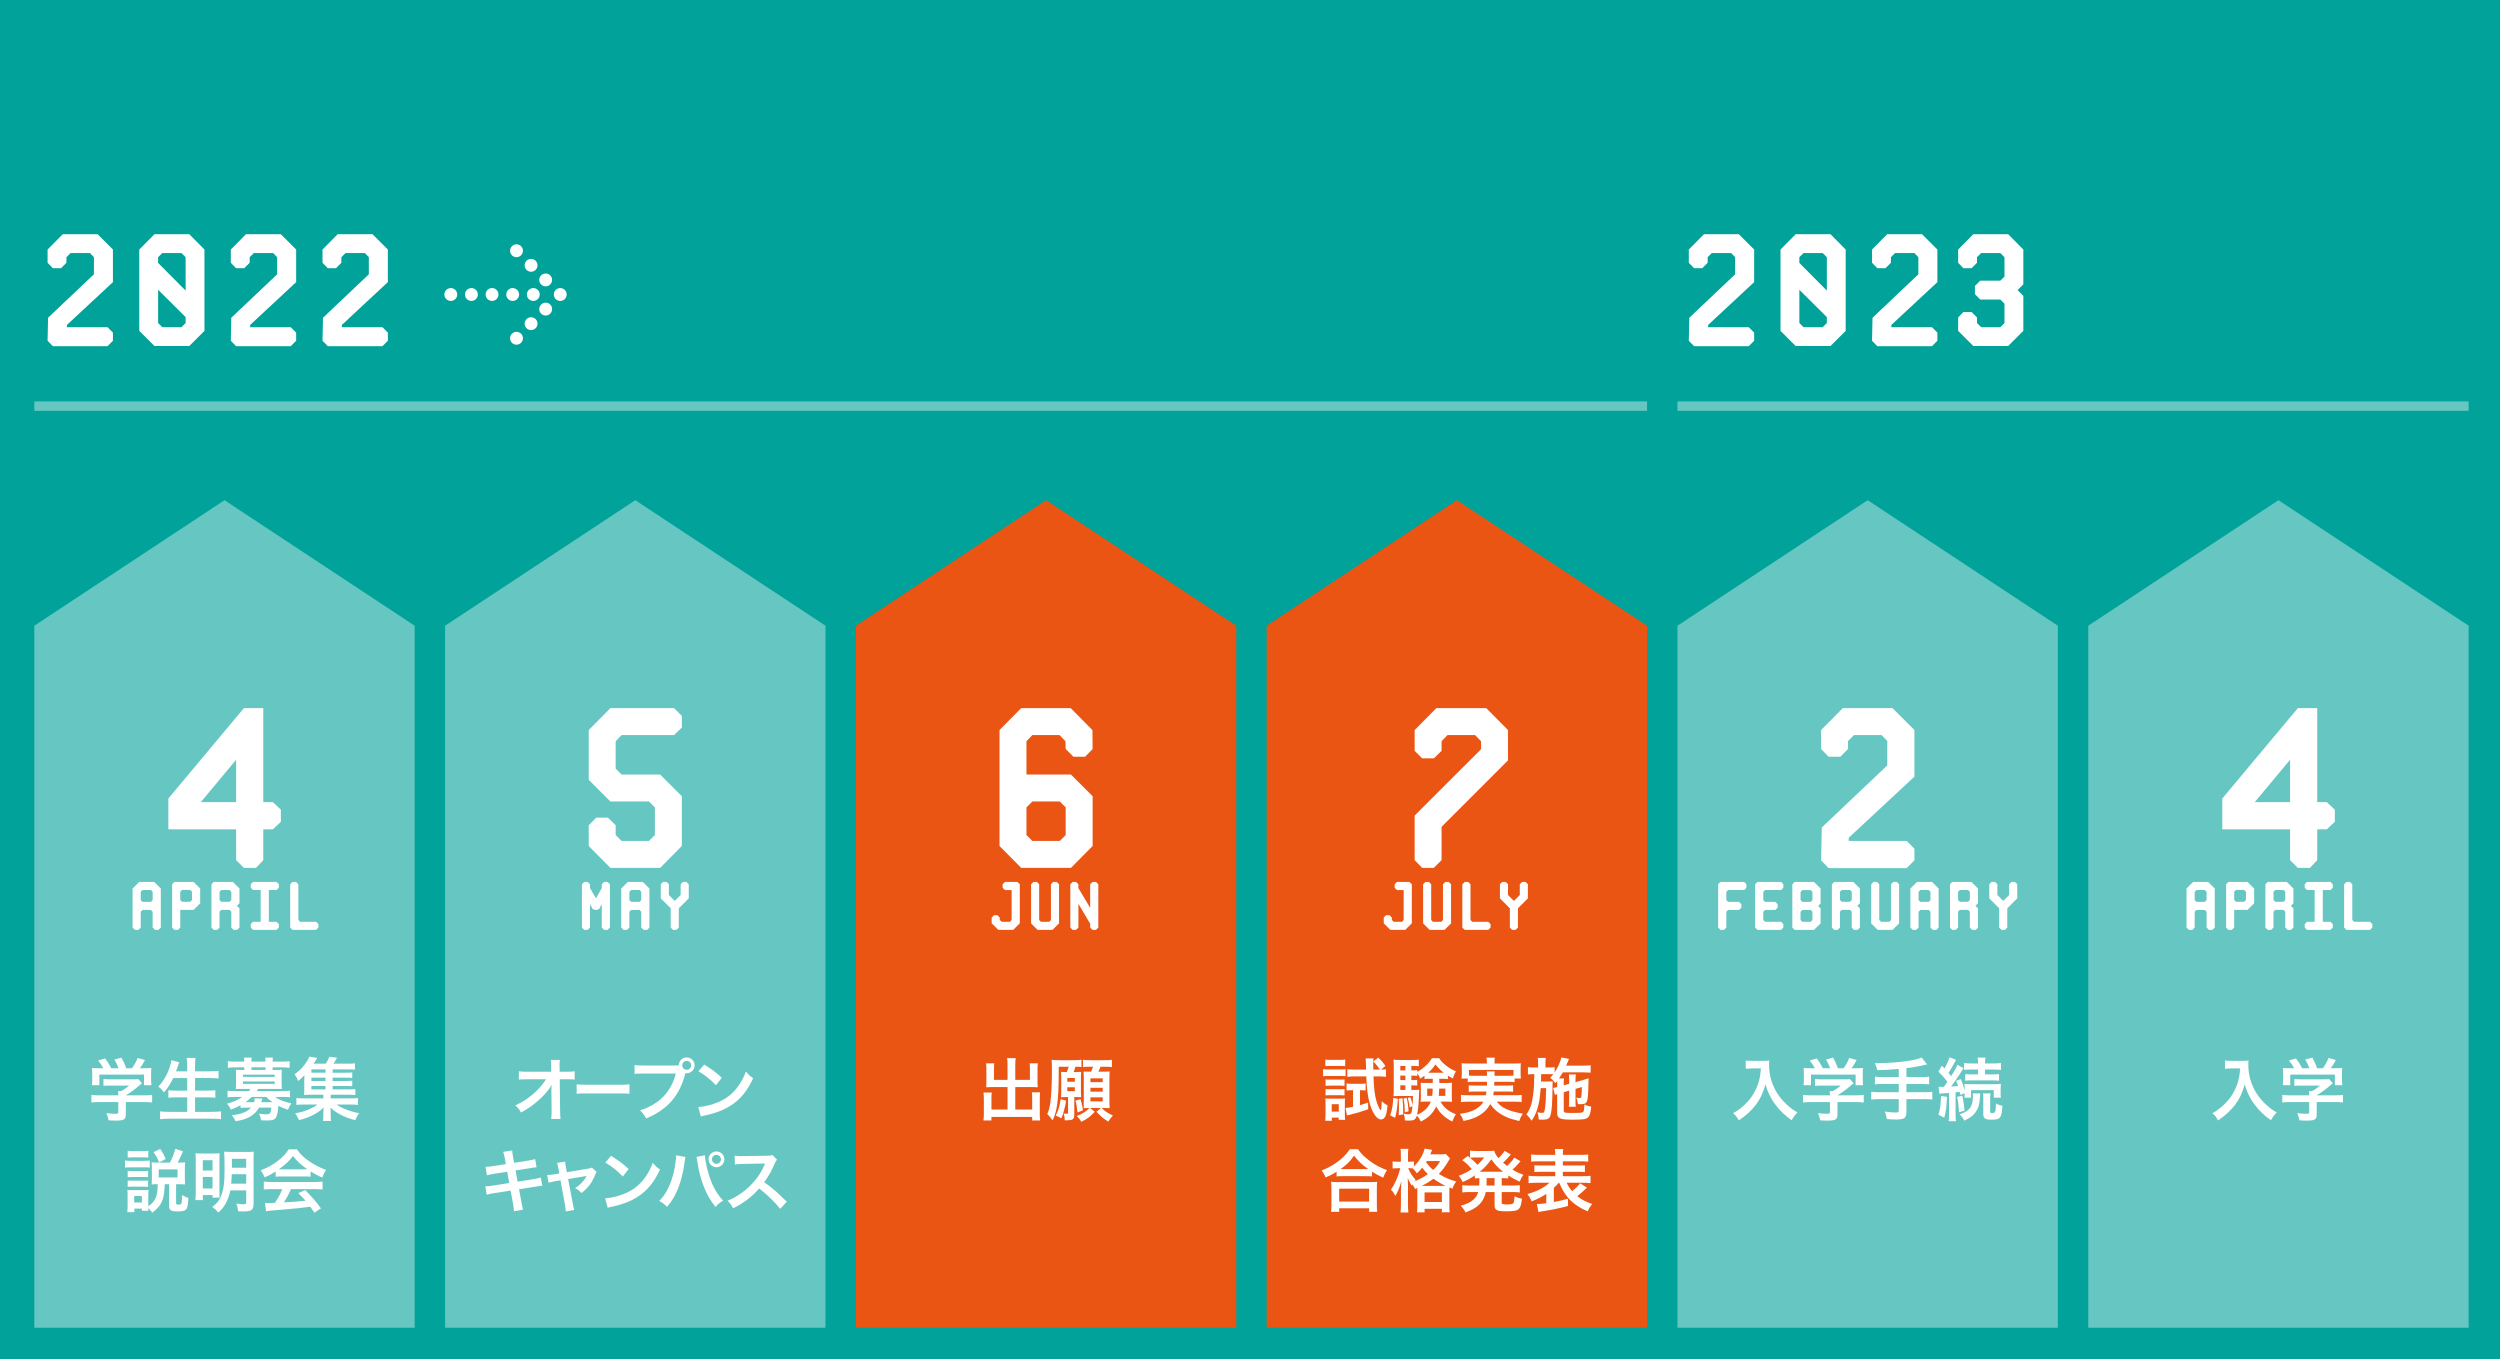 <?xml version="1.0" encoding="utf-8"?>
<!-- Generator: Adobe Illustrator 22.1.0, SVG Export Plug-In . SVG Version: 6.00 Build 0)  -->
<svg version="1.1" id="レイヤー_1" xmlns="http://www.w3.org/2000/svg" xmlns:xlink="http://www.w3.org/1999/xlink" x="0px"
	 y="0px" width="776px" height="421.87px" viewBox="0 0 776 421.87" style="enable-background:new 0 0 776 421.87;"
	 xml:space="preserve">
<style type="text/css">
	.st0{fill:#00A29A;}
	.st1{opacity:0.4;fill:#FFFFFF;}
	.st2{fill:#EA5514;}
	.st3{fill:#FFFFFF;}
	.st4{opacity:0.4;fill:none;stroke:#FFFFFF;stroke-width:2.921;stroke-miterlimit:10;}
</style>
<g>
	<rect class="st0" width="776" height="421.87"/>
	<polygon class="st1" points="128.717,194.223 69.685,155.262 10.654,194.223 10.654,412.132 128.717,412.132 	"/>
	<polygon class="st1" points="256.226,194.223 197.194,155.262 138.162,194.223 138.162,412.132 256.226,412.132 	"/>
	<polygon class="st2" points="383.735,194.223 324.703,155.262 265.671,194.223 265.671,412.132 383.735,412.132 	"/>
	<polygon class="st2" points="511.244,194.223 452.212,155.262 393.18,194.223 393.18,412.132 511.244,412.132 	"/>
	<polygon class="st1" points="766.262,194.223 707.23,155.262 648.198,194.223 648.198,412.132 766.262,412.132 	"/>
	<polygon class="st1" points="638.753,194.223 579.721,155.262 520.689,194.223 520.689,412.132 638.753,412.132 	"/>
	<g>
		<path class="st3" d="M30.965,342.081c-1.106,0-1.934,0.043-2.593,0.128v-2.359c0.723,0.106,1.573,0.149,2.571,0.149h5.781v-0.149
			c0-0.425-0.021-0.807-0.063-1.169h0.913c0.914-0.467,1.615-0.935,2.508-1.721h-5.844c-0.87,0-1.445,0.022-2.125,0.085v-2.125
			c0.638,0.085,1.233,0.106,2.147,0.106h7.034c0.829,0,1.233-0.021,1.615-0.085l1.168,1.297c-0.361,0.297-0.361,0.297-0.764,0.638
			c-1.509,1.296-2.593,2.082-4.251,3.103v0.021h5.547c1.041,0,1.976-0.043,2.614-0.149v2.359c-0.616-0.085-1.53-0.128-2.635-0.128
			h-5.526v3.719c0,0.744-0.063,1.041-0.276,1.339c-0.361,0.531-1.084,0.701-2.997,0.701c-0.277,0-0.978-0.021-2.082-0.084
			c-0.234-1.126-0.34-1.488-0.702-2.253c1.02,0.149,1.977,0.212,2.636,0.212c0.935,0,1.084-0.063,1.084-0.489v-3.145H30.965z
			 M32.049,331.584c-0.489-0.935-0.766-1.361-1.593-2.402l2.146-0.638c0.744,0.914,1.233,1.679,1.934,3.039h2.253
			c-0.361-0.998-0.701-1.742-1.296-2.677l2.21-0.617c0.872,1.636,0.998,1.934,1.467,3.294h1.806c0.638-0.85,1.381-2.189,1.743-3.188
			l2.294,0.638c-0.488,0.914-1.105,1.892-1.593,2.55h0.956c1.446,0,1.849-0.021,2.615-0.085c-0.065,0.532-0.085,0.957-0.085,1.764
			v1.976c0,0.574,0.043,1.106,0.106,1.615h-2.316v-3.294H30.837v3.294h-2.316c0.085-0.489,0.106-0.978,0.106-1.636v-1.955
			c0-0.764-0.021-1.212-0.084-1.764c0.956,0.085,1.084,0.085,2.508,0.085H32.049z"/>
		<path class="st3" d="M53.768,334.623c-0.87,1.827-1.721,3.103-2.889,4.462c-0.553-0.807-1.041-1.317-1.743-1.806
			c1.595-1.615,2.87-3.846,3.591-6.205c0.277-0.914,0.383-1.361,0.468-1.977l2.422,0.596c-0.043,0.169-0.043,0.169-0.191,0.552
			c-0.063,0.149-0.063,0.169-0.212,0.701c-0.106,0.318-0.297,0.85-0.574,1.593h3.465v-1.614c0-1.106-0.043-1.764-0.149-2.55h2.72
			c-0.085,0.701-0.128,1.402-0.128,2.528v1.636h4.42c1.084,0,1.998-0.042,2.869-0.127v2.337c-0.913-0.084-1.785-0.127-2.805-0.127
			h-4.484v3.91h3.677c1.063,0,1.913-0.043,2.614-0.127v2.337c-0.764-0.085-1.615-0.127-2.614-0.127h-3.677v4.505h5.101
			c1.212,0,2.104-0.043,2.954-0.149v2.422c-0.998-0.106-1.764-0.149-2.89-0.149H52.706c-1.106,0-2.019,0.043-3.018,0.149v-2.422
			c0.914,0.106,1.829,0.149,2.955,0.149h5.462v-4.505h-3.273c-0.998,0-1.849,0.042-2.571,0.127v-2.337
			c0.68,0.084,1.381,0.127,2.55,0.127h3.294v-3.91H53.768z"/>
		<path class="st3" d="M74.658,343.059c-0.913,0.51-1.636,0.849-2.975,1.381c-0.405-0.808-0.68-1.253-1.233-1.848
			c1.763-0.445,3.464-1.212,4.759-2.105h-2.231c-1.02,0-1.679,0.043-2.338,0.106v-2.017c0.68,0.063,1.36,0.106,2.402,0.106h4.186
			c0.234-0.234,0.405-0.469,0.532-0.683h-2.869c-0.701,0-1.19,0.022-1.679,0.043c0.043-0.488,0.063-0.912,0.063-1.464v-3.04
			c0-0.552-0.021-0.997-0.063-1.486c0.361,0.043,0.807,0.065,1.679,0.065h0.935v-0.811h-2.763c-0.978,0-1.552,0.043-2.338,0.15
			v-2.059c0.701,0.084,1.467,0.127,2.381,0.127h2.72v-0.106c0-0.51-0.022-0.764-0.085-1.147h2.381
			c-0.065,0.361-0.085,0.616-0.085,1.147v0.106h4.378v-0.106c0-0.51-0.022-0.764-0.065-1.147h2.359
			c-0.063,0.361-0.084,0.638-0.084,1.147v0.106h2.869c0.935,0,1.679-0.043,2.402-0.127v2.059c-0.786-0.107-1.36-0.15-2.338-0.15
			h-2.932v0.811h1.168c0.872,0,1.318-0.022,1.68-0.065c-0.043,0.467-0.065,0.891-0.065,1.486v3.04c0,0.595,0.022,1.019,0.065,1.464
			c-0.489-0.021-1-0.043-1.701-0.043H80.12c-0.234,0.384-0.297,0.491-0.446,0.683h7.949c1.041,0,1.699-0.043,2.4-0.106v2.017
			c-0.679-0.085-1.296-0.106-2.337-0.106H85.39c0.574,0.425,1.36,0.851,2.274,1.213c0.808,0.341,1.488,0.511,2.784,0.766
			c-0.467,0.636-0.786,1.273-1.084,2.017c-1.212-0.424-2.147-0.807-2.933-1.253c-0.404,4.124-0.764,4.57-3.761,4.57
			c-0.404,0-0.807-0.022-1.636-0.065c-0.106-0.786-0.297-1.381-0.68-2.061c0.935,0.149,1.509,0.213,2.125,0.213
			c1.403,0,1.53-0.128,1.721-2.085h-3.804c-1.254,2.339-3.528,3.657-7.268,4.23c-0.318-0.722-0.595-1.168-1.147-1.87
			c2.869-0.276,4.759-1.02,5.929-2.36h-1.402c-0.851,0-1.361,0.022-1.849,0.106V343.059z M75.402,334.263h9.861v-0.684h-9.861
			V334.263z M75.402,336.431h9.861v-0.747h-9.861V336.431z M78.144,340.487c-0.723,0.702-1.339,1.192-1.976,1.638
			c0.043,0,0.043,0,0.212,0h2.465c0.149-0.468,0.191-0.702,0.191-1.213l2.38,0.085c-0.021,0.085-0.149,0.468-0.318,1.128h3.506
			c-0.913-0.638-1.126-0.83-1.976-1.638H78.144z M82.415,331.306h-4.378v0.811h4.378V331.306z"/>
		<path class="st3" d="M103.241,338.152h4.995c0.978,0,1.508-0.022,2.062-0.085v1.846c-0.574-0.085-1.063-0.106-2.041-0.106h-5.61
			v1.129h6.036c1.296,0,1.848-0.021,2.422-0.106v2.143c-0.701-0.106-1.339-0.127-2.422-0.127h-4.229
			c1.636,1.19,4.335,2.21,7.034,2.677c-0.425,0.574-0.595,0.85-0.786,1.254c-0.022,0.043-0.106,0.233-0.234,0.53
			c-0.043,0.085-0.106,0.234-0.191,0.405c-1.679-0.446-2.932-0.892-4.25-1.552c-1.488-0.744-2.402-1.381-3.443-2.38
			c0.043,0.616,0.063,1.169,0.063,1.402v1.233c0,0.786,0.021,1.106,0.128,1.53h-2.53c0.106-0.467,0.128-0.807,0.128-1.508v-1.254
			c0-0.489,0.021-0.892,0.063-1.402c-1.084,1.084-2.147,1.807-3.846,2.592c-1.169,0.553-2.274,0.935-3.783,1.318
			c-0.34-0.807-0.701-1.467-1.19-2.125c1.807-0.297,3.103-0.68,4.59-1.361c1.02-0.467,1.658-0.828,2.296-1.359H94.4
			c-1.084,0-1.699,0.021-2.4,0.127v-2.143c0.573,0.085,1.105,0.106,2.4,0.106h5.972v-1.129h-4.208c-0.829,0-1.296,0.021-1.806,0.063
			c0.063-0.467,0.084-1.018,0.084-1.697v-2.636c0-0.681,0.022-1.256,0.065-1.849c-0.617,0.721-1.084,1.168-1.955,1.849
			c-0.362-0.915-0.617-1.404-1.106-2.083c1.658-1.169,2.805-2.38,3.889-4.1c0.297-0.468,0.532-0.957,0.68-1.381l2.465,0.404
			c-0.807,1.296-0.807,1.296-1.168,1.785h3.804c0.532-0.786,0.829-1.359,1.105-2.146l2.402,0.297
			c-0.532,0.956-0.744,1.317-1.105,1.848h4.569c0.956,0,1.508-0.021,2.082-0.106v1.974c-0.532-0.063-0.956-0.085-1.764-0.085h-5.164
			v1.023h4.08c1.041,0,1.381-0.021,2.019-0.106v1.74c-0.638-0.085-0.872-0.085-2.019-0.085h-4.08v1.023h4.08
			c1.063,0,1.361-0.021,2.019-0.106v1.741c-0.574-0.065-0.892-0.085-2.019-0.085h-4.08V338.152z M101.031,331.943h-4.378v1.023
			h4.378V331.943z M101.031,334.514h-4.378v1.023h4.378V334.514z M96.653,337.087v1.065h4.378v-1.065H96.653z"/>
		<path class="st3" d="M38.807,360.218c0.511,0.085,0.914,0.106,1.701,0.106h4.272c0.87,0,1.233-0.021,1.699-0.084v2.186
			c-0.446-0.063-0.722-0.085-1.615-0.085h-4.356c-0.744,0-1.19,0.022-1.701,0.085V360.218z M48.646,367.569
			c-0.595,0-0.935,0.022-1.573,0.085c0.043-0.489,0.065-0.935,0.065-1.53v-3.677c0-0.573-0.022-1.211-0.085-1.657
			c0.595,0.063,0.998,0.084,1.785,0.084h3.889c0.766-1.402,1.212-2.508,1.701-4.271l2.38,0.764
			c-0.935,2.147-1.169,2.636-1.679,3.506h0.617c0.722,0,1.168-0.021,1.699-0.084c-0.043,0.573-0.063,0.978-0.063,1.573v3.824
			c0,0.617,0.021,0.957,0.063,1.467c-0.701-0.063-1.02-0.085-1.593-0.085h-1.19v5.866c0,0.404,0.149,0.489,0.85,0.489
			c0.34,0,0.616-0.085,0.701-0.191c0.191-0.213,0.277-0.894,0.277-2.063v-0.744c0.807,0.489,1.381,0.744,1.997,0.892
			c-0.149,2.297-0.276,2.955-0.658,3.487c-0.383,0.531-1.084,0.722-2.699,0.722c-2.125,0-2.635-0.361-2.635-1.806v-6.653h-1.361
			c-0.149,4.889-0.957,6.673-3.868,8.84c-0.446-0.616-0.722-0.935-1.233-1.424c0.022,0.383,0.022,0.531,0.043,0.829h-2.04v-0.658
			h-2.338v1.084h-2.188c0.063-0.66,0.106-1.424,0.106-2.082v-3.167c0-0.636-0.022-1.082-0.085-1.656
			c0.425,0.065,0.766,0.085,1.424,0.085h3.868c0.701,0,0.913-0.021,1.274-0.063c-0.042,0.404-0.063,0.785-0.063,1.528v3.507
			c1.446-0.955,2.232-2.019,2.593-3.507c0.234-0.912,0.318-1.762,0.34-3.315H48.646z M39.636,357.2
			c0.532,0.085,0.872,0.106,1.721,0.106h2.954c0.829,0,1.169-0.021,1.721-0.106v2.123c-0.573-0.065-0.956-0.085-1.721-0.085h-2.954
			c-0.744,0-1.19,0.021-1.721,0.085V357.2z M39.636,363.426c0.383,0.043,0.701,0.065,1.339,0.065h3.699
			c0.679,0,0.935-0.022,1.296-0.065v1.974c-0.404-0.043-0.68-0.063-1.296-0.063h-3.699c-0.658,0-0.935,0.021-1.339,0.063V363.426z
			 M39.636,366.423c0.383,0.043,0.701,0.065,1.339,0.065h3.677c0.68,0,0.957-0.022,1.318-0.065v1.974
			c-0.383-0.043-0.68-0.063-1.339-0.063h-3.677c-0.638,0-0.914,0.021-1.318,0.063V366.423z M41.655,373.245h2.381v-2h-2.381V373.245
			z M49.39,360.812c-0.467-1.211-0.913-2.019-1.742-3.188l2.082-0.998c0.872,1.297,1.148,1.807,1.721,3.125L49.39,360.812z
			 M49.263,365.487h5.844v-2.508h-5.844V365.487z"/>
		<path class="st3" d="M60.76,360.174c0-1.02-0.022-1.53-0.085-2.188c0.595,0.043,1.105,0.063,2.316,0.063h3.357
			c0.872,0,1.275-0.021,1.827-0.063c-0.043,0.51-0.063,0.935-0.063,1.934v9.648c0,1.147,0.021,1.701,0.043,2.168h-2.189v-0.786
			h-2.997v1.573h-2.337c0.085-0.68,0.128-1.467,0.128-2.528V360.174z M62.949,363.341h3.017v-3.21h-3.017V363.341z M62.949,368.909
			h3.017v-3.591h-3.017V368.909z M71.492,369.504c-0.234,1.233-0.595,2.337-1.106,3.421c-0.638,1.361-1.339,2.275-2.635,3.465
			c-0.553-0.723-0.978-1.126-1.87-1.721c1.657-1.297,2.4-2.338,3.038-4.229c0.574-1.827,0.786-3.762,0.786-7.672
			c0-2.827-0.042-4.4-0.149-5.292c0.745,0.065,1.233,0.085,2.359,0.085h4.591c1.19,0,1.657-0.021,2.294-0.085
			c-0.063,0.532-0.084,1.19-0.084,2.338v13.834c0,1.891-0.638,2.38-3.103,2.38c-0.362,0-1.126-0.021-1.701-0.042
			c-0.106-1.02-0.234-1.615-0.574-2.402c1.041,0.169,1.701,0.233,2.189,0.233c0.744,0,0.892-0.106,0.892-0.658v-3.655H71.492z
			 M71.938,364.466c-0.022,1.02-0.085,1.935-0.191,2.954h4.675v-2.954H71.938z M76.422,359.685h-4.441v2.784h4.441V359.685z"/>
		<path class="st3" d="M85.561,363.617c-1.318,0.85-1.913,1.169-3.4,1.827c-0.362-0.85-0.702-1.445-1.233-2.168
			c2.294-0.913,3.718-1.699,5.334-2.954c1.402-1.084,2.487-2.21,3.357-3.57h2.53c1.126,1.573,1.976,2.4,3.591,3.527
			c1.806,1.275,3.527,2.168,5.462,2.87c-0.595,0.913-0.872,1.508-1.169,2.38c-1.339-0.574-2.147-0.998-3.634-1.934v1.657
			c-0.552-0.063-1.105-0.084-1.913-0.084h-7.098c-0.617,0-1.254,0.021-1.827,0.084V363.617z M84.392,369.1
			c-1.084,0-1.807,0.042-2.508,0.127v-2.465c0.701,0.085,1.509,0.128,2.508,0.128h13.24c1.041,0,1.785-0.043,2.487-0.128v2.465
			c-0.702-0.085-1.424-0.127-2.487-0.127H90.32c-0.658,1.551-1.317,2.805-2.209,4.122c3.761-0.212,3.761-0.212,6.736-0.53
			c-0.679-0.745-1.041-1.126-2.231-2.359l2.104-0.935c2.274,2.294,3.188,3.357,4.909,5.674l-2.041,1.339
			c-0.701-1.041-0.913-1.339-1.275-1.848c-1.764,0.233-3.038,0.382-3.824,0.467c-2.104,0.191-6.312,0.574-7.162,0.638
			c-1.19,0.085-2.253,0.191-2.742,0.297l-0.34-2.593c0.574,0.043,0.935,0.065,1.233,0.065c0.149,0,0.786-0.022,1.87-0.085
			c1.042-1.573,1.701-2.805,2.275-4.25H84.392z M94.465,362.958c0.34,0,0.532,0,0.935-0.022c-1.955-1.339-3.167-2.443-4.442-4.122
			c-1.125,1.508-2.443,2.741-4.419,4.122c0.361,0.022,0.489,0.022,0.87,0.022H94.465z"/>
	</g>
	<g>
		<path class="st3" d="M171.15,338.235c0-0.106,0.043-1.19,0.065-1.53c-0.446,0.914-1.106,1.807-2.168,2.976
			c-1.169,1.274-2.721,2.635-4.186,3.698c-0.829,0.595-1.531,1.041-3.145,1.954c-0.511-0.998-0.829-1.381-1.764-2.209
			c2.528-1.148,4.569-2.55,6.694-4.612c1.084-1.063,2.146-2.381,2.848-3.506h-5.824c-1.593,0.021-1.848,0.021-2.614,0.106v-2.593
			c0.808,0.149,1.169,0.149,2.678,0.149h7.352l-0.021-1.701c-0.022-1.147-0.022-1.147-0.106-1.954h2.805
			c-0.065,0.552-0.085,0.935-0.085,1.806v0.128l0.043,1.721h2.146c1.424,0,1.764-0.021,2.508-0.149v2.571
			c-0.638-0.063-1.126-0.084-2.443-0.084h-2.189l0.106,9.86c0.022,1.041,0.065,1.849,0.128,2.444h-2.89
			c0.085-0.595,0.128-1.169,0.128-2.041c0-0.127,0-0.234,0-0.383l-0.065-6.354V338.235z"/>
		<path class="st3" d="M178.99,336.556c0.842,0.128,1.205,0.149,3.098,0.149h10.195c1.893,0,2.256-0.021,3.098-0.149v2.954
			c-0.764-0.106-0.975-0.106-3.118-0.106h-10.155c-2.142,0-2.353,0-3.118,0.106V336.556z"/>
		<path class="st3" d="M209.446,330.734c0.638,0,0.892-0.022,1.253-0.043c0.022-1.381,1.084-2.465,2.444-2.465
			c1.359,0,2.465,1.105,2.465,2.443c0,1.361-1.106,2.466-2.465,2.466c-0.128,0-0.255-0.022-0.404-0.043
			c-1.721,6.949-5.484,11.284-12.198,14.089c-0.553-1.105-0.914-1.593-1.87-2.528c5.886-1.829,9.733-5.781,11.093-11.434h-10.115
			c-1.573,0-1.977,0.022-2.678,0.128v-2.763c0.766,0.127,1.275,0.149,2.72,0.149H209.446z M211.762,330.669
			c0,0.766,0.616,1.403,1.381,1.403c0.786,0,1.402-0.638,1.402-1.403c0-0.764-0.616-1.381-1.402-1.381
			C212.378,329.288,211.762,329.905,211.762,330.669z"/>
		<path class="st3" d="M216.756,343.633c1.827-0.106,4.356-0.723,6.291-1.573c2.656-1.147,4.633-2.784,6.311-5.207
			c0.935-1.361,1.53-2.528,2.168-4.25c0.829,0.998,1.169,1.317,2.253,2.082c-1.807,3.889-3.826,6.397-6.737,8.33
			c-2.168,1.446-4.803,2.487-8.097,3.188c-0.85,0.171-0.913,0.191-1.402,0.362L216.756,343.633z M218.562,330.436
			c2.528,1.573,3.846,2.549,5.482,4.101l-1.827,2.316c-1.701-1.807-3.443-3.209-5.419-4.314L218.562,330.436z"/>
		<path class="st3" d="M156.69,359.536c-0.191-1.041-0.277-1.402-0.511-1.997l2.805-0.446c0.022,0.552,0.106,1.168,0.255,1.997
			l0.34,1.849l4.484-0.702c1.042-0.169,1.488-0.276,2.041-0.467l0.446,2.55c-0.574,0.043-0.574,0.043-2.04,0.276l-4.485,0.702
			l0.638,3.485l4.995-0.786c0.892-0.15,1.636-0.319,2.21-0.489l0.467,2.549c-0.446,0.022-0.53,0.022-0.978,0.107
			c-0.127,0-0.233,0.021-0.339,0.042c-0.15,0.022-0.425,0.065-0.851,0.128l-5.058,0.807l0.766,4.123
			c0.255,1.403,0.277,1.467,0.51,2.189l-2.848,0.51c-0.021-0.638-0.106-1.233-0.276-2.231l-0.766-4.186l-5.248,0.829
			c-1.02,0.169-1.403,0.255-2.168,0.467l-0.425-2.614c0.723,0,1.339-0.063,2.253-0.212l5.164-0.829l-0.638-3.485l-3.954,0.616
			c-0.978,0.171-1.764,0.319-2.337,0.489l-0.425-2.614c0.766-0.021,1.446-0.106,2.338-0.234l3.952-0.616L156.69,359.536z"/>
		<path class="st3" d="M173.308,362.555c-0.171-0.914-0.212-1.126-0.404-1.595l2.528-0.383c0,0.425,0.063,0.894,0.212,1.637
			l0.319,1.636l6.354-1.063c0.617-0.084,0.978-0.191,1.403-0.361l1.487,1.339c-0.191,0.277-0.319,0.511-0.532,1.02
			c-0.935,2.359-2.147,3.952-4.186,5.525c-0.766-0.807-1.084-1.041-1.976-1.508c1.573-0.978,2.741-2.21,3.612-3.805
			c-0.255,0.065-0.255,0.065-0.786,0.149l-4.994,0.829l1.508,7.863c0.213,1.169,0.213,1.169,0.405,1.721l-2.656,0.467
			c0-0.552-0.043-1.019-0.171-1.721l-1.445-7.927l-1.827,0.297c-0.745,0.128-1.254,0.256-1.87,0.468l-0.447-2.422
			c0.68,0,1.212-0.065,2.019-0.191l1.764-0.297L173.308,362.555z"/>
		<path class="st3" d="M187.844,371.969c1.827-0.106,4.356-0.723,6.291-1.573c2.656-1.147,4.633-2.784,6.311-5.207
			c0.935-1.361,1.53-2.528,2.168-4.25c0.829,0.998,1.169,1.317,2.253,2.082c-1.807,3.889-3.826,6.397-6.737,8.33
			c-2.168,1.446-4.803,2.487-8.097,3.188c-0.85,0.171-0.913,0.191-1.402,0.362L187.844,371.969z M189.651,358.772
			c2.528,1.573,3.846,2.549,5.482,4.101l-1.827,2.316c-1.701-1.807-3.443-3.209-5.419-4.314L189.651,358.772z"/>
		<path class="st3" d="M212.771,359.133c-0.063,0.234-0.084,0.255-0.106,0.425l-0.043,0.361l-0.106,0.616l-0.063,0.511
			c-0.892,6.099-2.55,10.286-5.398,13.558c-0.998-0.956-1.402-1.274-2.422-1.827c1.275-1.275,2.147-2.571,3.039-4.527
			c0.913-1.976,1.657-4.611,1.997-7.289c0.128-0.872,0.191-1.593,0.191-2.062c0-0.063,0-0.169,0-0.297L212.771,359.133z
			 M218.807,358.601c0.022,0.978,0.404,3.06,0.892,4.889c1.041,3.93,2.53,6.8,4.74,9.18c-1.084,0.68-1.531,1.041-2.338,1.955
			c-2.826-3.379-4.803-8.267-5.631-13.983c-0.128-0.872-0.191-1.212-0.297-1.53L218.807,358.601z M224.843,359.856
			c0,1.359-1.106,2.465-2.465,2.465c-1.34,0-2.444-1.106-2.444-2.465c0-1.34,1.105-2.444,2.444-2.444
			C223.737,357.411,224.843,358.516,224.843,359.856z M220.996,359.856c0,0.764,0.616,1.402,1.381,1.402
			c0.786,0,1.402-0.638,1.402-1.402c0-0.766-0.616-1.381-1.402-1.381C221.612,358.474,220.996,359.09,220.996,359.856z"/>
		<path class="st3" d="M242.184,375.22c-1.764-2.168-4.208-4.547-6.525-6.311c-2.402,2.677-4.846,4.547-8.097,6.142
			c-0.595-1.106-0.85-1.446-1.721-2.359c1.637-0.638,2.656-1.212,4.251-2.338c3.209-2.253,5.759-5.334,7.14-8.65l0.234-0.552
			c-0.34,0.021-0.34,0.021-7.034,0.128c-1.02,0.021-1.595,0.063-2.316,0.169l-0.085-2.72c0.595,0.106,0.998,0.127,1.87,0.127
			c0.085,0,0.255,0,0.51,0l7.48-0.106c1.191-0.021,1.361-0.043,1.892-0.234l1.402,1.446c-0.276,0.318-0.446,0.616-0.68,1.147
			c-0.977,2.274-2.019,4.123-3.315,5.865c1.339,0.894,2.487,1.786,3.932,3.082c0.532,0.468,0.532,0.468,3.103,2.954L242.184,375.22z
			"/>
	</g>
	<g>
		<path class="st3" d="M312.739,330.542c0-1.02-0.043-1.552-0.128-2.104h2.656c-0.085,0.617-0.127,1.126-0.127,2.104v4.653h4.547
			v-3.464c0-0.701-0.021-1.169-0.085-1.679h2.55c-0.085,0.638-0.106,1.062-0.106,1.848v4.229c0,0.553,0.021,1.02,0.063,1.361
			c-0.467-0.043-0.978-0.063-1.487-0.063h-5.482v6.97h5.248v-3.527c0-0.723-0.021-1.275-0.106-1.807h2.571
			c-0.063,0.552-0.106,1.169-0.106,2.019v4.59c0,1,0.043,1.552,0.128,2.126h-2.487v-1.106h-12.645v1.106h-2.486
			c0.084-0.638,0.127-1.275,0.127-2.126v-4.505c0-0.829-0.043-1.487-0.106-2.041h2.571c-0.084,0.511-0.106,0.978-0.106,1.827v3.443
			h4.995v-6.97h-5.101c-0.574,0-1.02,0.021-1.53,0.063c0.043-0.467,0.063-0.872,0.063-1.361v-4.207c0-0.766-0.021-1.339-0.106-1.87
			h2.55c-0.063,0.467-0.085,0.978-0.085,1.699v3.443h4.208V330.542z"/>
		<path class="st3" d="M331.142,332.773c0.255-0.595,0.427-1.148,0.575-1.659h-3.081c0,6.42-0.128,9.226-0.489,11.669
			c-0.318,2.166-0.658,3.378-1.424,4.973c-0.255-0.319-0.255-0.319-0.829-1.063c-0.191-0.255-0.404-0.489-0.829-0.892
			c0.489-1.042,0.808-2.275,1-3.802c0.297-2.509,0.446-5.739,0.446-9.459c0-1.955-0.022-2.761-0.085-3.568
			c0.701,0.085,1.275,0.106,2.274,0.106h4.59c1.126,0,1.784-0.043,2.4-0.127v2.249c-0.553-0.063-0.978-0.085-1.869-0.085
			c-0.19,0.66-0.297,1-0.574,1.659h0.723c0.679,0,1.146-0.021,1.613-0.063c-0.043,0.467-0.063,0.872-0.063,1.593v4.655
			c0,0.786,0.021,1.234,0.063,1.616c-0.424-0.022-0.87-0.043-1.401-0.043h-0.723v5.375c0,0.935-0.149,1.296-0.574,1.552
			c-0.34,0.212-0.998,0.297-1.998,0.297c-0.043,0-0.043,0-0.382,0c-0.022-0.808-0.149-1.573-0.383-2.126
			c0.446,0.043,0.446,0.043,0.532,0.065c0.148,0.021,0.233,0.021,0.276,0.021c0.532,0,0.596-0.043,0.596-0.318v-4.866h-0.681
			c-0.51,0-1.018,0.021-1.507,0.043c0.043-0.468,0.065-0.936,0.065-1.595v-4.803c0-0.553-0.022-1-0.065-1.467
			c0.532,0.043,0.934,0.063,1.676,0.063H331.142z M330.907,341.657c-0.169,1.19-0.254,1.614-0.657,3.08
			c-0.297,1.126-0.404,1.446-0.828,2.402c-0.532-0.361-0.998-0.595-1.721-0.872c0.829-1.615,1.19-2.783,1.53-5.098L330.907,341.657z
			 M331.29,335.77h2.341v-1.169h-2.341V335.77z M331.29,338.703h2.341v-1.212h-2.341V338.703z M335.391,341.189
			c0.299,0.979,0.427,1.488,0.767,3.442l-1.701,0.68c-0.169-1.742-0.296-2.464-0.636-3.674L335.391,341.189z M338.027,343.908
			c-0.7,0-1.167,0.022-1.676,0.065c0.043-0.679,0.063-1.317,0.063-1.953v-7.418c0-0.807-0.021-1.551-0.063-1.996
			c0.51,0.043,0.785,0.043,1.804,0.043h0.53c0.277-0.639,0.447-1.043,0.617-1.533h-1.19c-0.828,0-1.337,0.022-1.954,0.107v-2.271
			c0.596,0.106,1.106,0.127,2.252,0.127h4.442c1.146,0,1.698-0.021,2.272-0.127v2.271c-0.617-0.085-1.168-0.107-2.272-0.107h-1.274
			c-0.213,0.575-0.362,0.958-0.639,1.533h1.425c1.146,0,1.55-0.022,2.059-0.066c-0.043,0.553-0.065,1.169-0.065,1.976v7.227
			c0,0.828,0.022,1.572,0.065,2.187c-0.532-0.043-1.211-0.065-1.804-0.065h-0.68c1.168,1.107,1.932,1.616,3.504,2.339
			c-0.722,0.829-1.019,1.233-1.402,1.891c-1.316-0.744-2.314-1.571-3.696-3.039l1.403-1.191h-3.38l1.446,1.191
			c-1.403,1.509-2.508,2.317-4.166,3.082c-0.383-0.638-0.807-1.19-1.444-1.763c1.869-0.723,2.889-1.362,3.972-2.51H338.027z
			 M338.473,335.899h3.806v-1.193h-3.806V335.899z M338.473,338.853h3.806v-1.193h-3.806V338.853z M338.473,341.87h3.806v-1.257
			h-3.806V341.87z"/>
	</g>
	<g>
		<path class="st3" d="M410.687,331.861c0.51,0.084,0.913,0.106,1.699,0.106h3.591c0.851,0,1.254-0.022,1.701-0.085v2.165
			c-0.468-0.043-0.766-0.063-1.615-0.063h-3.677c-0.764,0-1.168,0.021-1.699,0.085V331.861z M411.345,347.904
			c0.065-0.659,0.106-1.381,0.106-2.081v-3.232c0-0.658-0.021-1.103-0.084-1.635c0.446,0.043,0.786,0.065,1.657,0.065h3.039
			c0.744,0,1.126-0.022,1.446-0.065c-0.043,0.34-0.065,0.744-0.065,1.529v3.634c0,0.595,0.022,0.934,0.085,1.487h-1.998v-0.702
			h-2.125v1H411.345z M411.388,328.886c0.51,0.085,0.892,0.106,1.721,0.106h2.72c0.829,0,1.191-0.021,1.721-0.106v2.059
			c-0.489-0.063-0.956-0.085-1.721-0.085h-2.72c-0.744,0-1.19,0.022-1.721,0.085V328.886z M411.451,335.048
			c0.446,0.065,0.659,0.065,1.34,0.065h3.251c0.68,0,0.935-0.022,1.296-0.065v1.996c-0.425-0.043-0.658-0.063-1.296-0.063h-3.251
			c-0.66,0-0.935,0.021-1.34,0.063V335.048z M411.451,338.024c0.446,0.063,0.659,0.063,1.34,0.063h3.229
			c0.702,0,0.914,0,1.318-0.063v1.995c-0.425-0.043-0.68-0.063-1.339-0.063h-3.231c-0.638,0-0.872,0-1.318,0.063V338.024z
			 M413.364,345.038h2.189v-2.298h-2.189V345.038z M419.591,338.406c-0.617,0-1.126,0.021-1.615,0.084v-2.188
			c0.574,0.085,1.041,0.106,1.721,0.106h2.699c0.616,0,1.063-0.021,1.487-0.085v2.147c-0.446-0.043-0.807-0.063-1.275-0.063h-0.467
			v4.633c0.85-0.255,1.275-0.383,2.508-0.786l0.043,2.04c-2.424,0.872-3.167,1.106-5.866,1.764
			c-0.255,0.063-0.424,0.106-0.722,0.191l-0.425-2.337c0.617-0.043,1.19-0.128,2.296-0.362v-5.142H419.591z M428.708,332.009
			c0.595,0,1.02-0.043,1.509-0.107v2.338c-0.723-0.085-1.467-0.128-2.296-0.128h-1.593c0.106,3.677,0.446,6.206,1.02,8.012
			c0.424,1.297,0.998,2.444,1.211,2.444c0.063,0,0.128-0.106,0.171-0.34c0.063-0.467,0.149-1.615,0.169-2.422
			c0.638,0.616,0.998,0.87,1.785,1.296c-0.169,1.807-0.34,2.678-0.638,3.337c-0.318,0.68-0.786,1.041-1.381,1.041
			c-1.233,0-2.571-1.848-3.421-4.696c-0.68-2.275-1.02-4.889-1.148-8.671h-3.591c-0.807,0-1.614,0.043-2.294,0.128v-2.338
			c0.658,0.065,1.402,0.107,2.316,0.107h3.506l-0.063-2.359c0-0.404-0.022-0.7-0.085-1.125h2.444
			c-0.063,0.467-0.085,0.764-0.085,1.89c0,0.616,0,0.742,0.022,1.595h2.04c-0.595-0.958-1.233-1.743-2.04-2.528l1.53-1.19
			c0.807,0.68,1.487,1.486,2.231,2.569L428.708,332.009z"/>
		<path class="st3" d="M433.894,341.083c-0.171,2.763-0.362,4.038-0.851,5.887l-1.53-0.744c0.574-1.615,0.872-3.359,0.957-5.462
			L433.894,341.083z M446.751,334.856c0.021,0.786,0.021,0.894,0.021,1.297h2.232c0.871,0,1.253-0.022,1.721-0.063
			c-0.065,0.467-0.085,0.998-0.085,1.508v2.87c0,0.807,0.021,1.105,0.063,1.53c-0.616-0.043-1.041-0.065-1.636-0.065h-1.913
			c0.511,0.957,1.063,1.637,1.827,2.274c0.766,0.638,1.446,1.042,2.933,1.68c-0.51,0.722-0.807,1.339-1.106,2.231
			c-2.294-1.105-3.952-2.656-5.014-4.697c-0.957,2.126-2.466,3.613-4.761,4.697c-0.362-0.744-0.744-1.296-1.254-1.807
			c-0.404,1.254-0.87,1.53-2.528,1.53c-0.468,0-0.701-0.021-1.19-0.063c0-0.85-0.106-1.424-0.34-2.104
			c0.616,0.128,0.998,0.191,1.445,0.191c0.892,0,1.041-0.255,1.254-2.508l-0.872,0.361c-0.063-0.85-0.34-2.147-0.574-2.89
			l0.808-0.255c0.382,1.147,0.489,1.551,0.658,2.55c0.085-1.126,0.128-1.701,0.128-2.933h-4.314c-0.658,0-1.254,0.021-1.721,0.063
			c0.063-0.51,0.085-1.083,0.085-1.804v-7.355c0-1.062-0.022-1.57-0.085-2.186c0.616,0.084,1.169,0.106,2.147,0.106h3.718
			c1,0,1.403-0.022,1.998-0.106v2.058c-0.511-0.084-0.872-0.106-1.615-0.106h-0.701v1.385h0.424c0.574,0,0.957-0.022,1.424-0.085
			v0.573c0.978-0.573,1.615-1.02,2.508-1.83c0.914-0.828,1.509-1.528,2.019-2.441h2.253c0.489,0.764,0.935,1.274,1.743,1.953
			c1.062,0.913,1.827,1.382,3.484,2.148c-0.467,0.742-0.744,1.357-0.956,2.187c-0.786-0.405-1.063-0.553-1.552-0.873v1.064
			c-0.51-0.063-0.892-0.085-1.487-0.085H446.751z M435.339,340.892c0.149,1.595,0.212,2.699,0.212,3.995c0,0.234,0,0.574,0,1.042
			l-1.402,0.212c0.063-1.084,0.085-1.487,0.085-2.933c0-1.019-0.022-1.275-0.085-2.125L435.339,340.892z M436.231,330.86h-1.573
			v1.385h1.573V330.86z M436.231,333.877h-1.573v1.385h1.573V333.877z M434.658,336.895v1.426h1.573v-1.426H434.658z
			 M436.635,340.765c0.319,1.275,0.489,2.549,0.595,4.165l-1.147,0.34c-0.085-2.231-0.149-2.869-0.425-4.25L436.635,340.765z
			 M443.605,334.856c-0.574,0-1.02,0.022-1.445,0.086v-1.023c-0.425,0.299-0.659,0.469-1.34,0.895
			c-0.212-0.618-0.404-1.001-0.892-1.68v0.828c-0.467-0.063-0.85-0.085-1.424-0.085h-0.424v1.385h0.404
			c0.68,0,0.956-0.022,1.424-0.085v1.804c-0.468-0.065-0.892-0.085-1.424-0.085h-0.404v1.426h0.744c0.892,0,1.275-0.021,1.699-0.086
			c-0.042,0.383-0.063,0.85-0.084,1.764c-0.043,2.274-0.256,4.59-0.574,6.057c2.104-0.913,3.549-2.294,4.272-4.123h-1.509
			c-0.68,0-1.126,0.022-1.679,0.085c0.063-0.489,0.085-0.872,0.085-1.551v-2.87c0-0.701-0.022-0.956-0.065-1.508
			c0.425,0.042,0.829,0.063,1.68,0.063h2.082v-1.297H443.605z M443.01,337.895v2.253h1.551c0.085-0.744,0.128-1.296,0.15-2.253
			H443.01z M448.153,332.986c-1.105-0.87-1.636-1.402-2.571-2.571c-0.807,1.126-1.233,1.615-2.274,2.571h0.318H448.153z
			 M446.73,337.895c-0.043,1.254-0.065,1.615-0.128,2.253h2.04v-2.253H446.73z"/>
		<path class="st3" d="M457.589,335.79c-0.978,0-1.508,0.022-1.997,0.107v-1.125h-1.955c0.085-0.488,0.106-0.87,0.106-1.573v-1.574
			c0-0.573-0.021-1.04-0.085-1.591c0.68,0.063,1.275,0.084,2.338,0.084h5.525v-0.489c0-0.53-0.043-0.87-0.127-1.339h2.614
			c-0.085,0.425-0.106,0.808-0.106,1.339v0.489h5.823c1.084,0,1.636-0.021,2.359-0.084c-0.063,0.53-0.085,0.975-0.085,1.548v1.616
			c0,0.617,0.022,1.085,0.085,1.573h-1.955v1.125c-0.532-0.085-1.02-0.107-2.019-0.107h-4.272c-0.021,0.683-0.021,0.683-0.043,1.171
			h3.974c1.041,0,1.381-0.021,1.892-0.084v2.017c-0.553-0.065-0.892-0.085-1.892-0.085h-4.101c-0.063,0.533-0.085,0.702-0.171,1.15
			h6.631c1.063,0,1.595-0.021,2.189-0.106v2.229c-0.766-0.085-1.361-0.127-2.296-0.127h-5.419c0.764,0.913,1.169,1.275,1.976,1.785
			c0.935,0.574,2.253,1.084,3.74,1.445c0.532,0.149,1.19,0.277,2.359,0.489c-0.489,0.744-0.829,1.403-1.105,2.296
			c-1.977-0.468-2.848-0.744-3.974-1.233c-2.274-1.02-3.719-2.168-5.037-4.038c-0.764,1.445-1.679,2.422-3.103,3.337
			c-1.487,0.935-2.826,1.445-5.185,1.912c-0.383-1.084-0.51-1.317-1.126-2.209c2.231-0.319,3.337-0.638,4.612-1.297
			c1.233-0.638,2.061-1.402,2.699-2.486h-4.697c-0.829,0-1.509,0.042-2.274,0.127v-2.229c0.574,0.085,1.084,0.106,2.147,0.106h5.568
			c0.084-0.405,0.127-0.639,0.191-1.15h-3.591c-1.02,0-1.361,0.021-1.913,0.085v-2.017c0.51,0.063,0.87,0.084,1.913,0.084h3.74
			c0.021-0.596,0.021-0.596,0.021-1.171H457.589z M461.585,333.923c-0.022-0.681-0.022-0.958-0.085-1.363h2.465
			c-0.063,0.256-0.063,0.511-0.085,1.363h4.229c0.808,0,1.147-0.022,1.679-0.065v-1.744h-13.834v1.744
			c0.383,0.043,0.85,0.065,1.636,0.065H461.585z"/>
		<path class="st3" d="M485.385,339.021v5.568c0,0.425,0.085,0.617,0.297,0.702c0.297,0.127,0.914,0.169,1.892,0.169
			c2.975,0,3.485-0.043,3.783-0.297c0.297-0.212,0.383-0.766,0.424-2.316c0.957,0.404,1.212,0.489,2.126,0.658
			c-0.171,1.976-0.468,2.912-1.106,3.422c-0.616,0.51-1.381,0.616-4.803,0.616c-3.782,0-4.653-0.382-4.653-2.04v-5.908
			c-0.277,0.085-0.489,0.169-0.701,0.276l-0.532-2.168l0.234-0.042c0.489-0.085,0.552-0.107,0.998-0.234v-1.041
			c0-0.319,0-0.511-0.022-0.829c-0.19,0.255-0.276,0.361-0.53,0.68c-0.574-0.786-0.935-1.148-1.615-1.658
			c0.489-0.532,0.638-0.701,0.956-1.126c-0.489-0.043-0.744-0.043-1.487-0.043h-2.274c-0.022,1.976-0.022,1.976-0.043,2.296h1.998
			c0.722,0,1.147-0.022,1.614-0.085c-0.021,0.171-0.042,0.956-0.042,1.084c0,0.234,0,0.446,0,0.68c0,0.085,0,0.169,0,0.277
			c0,1.339-0.085,4.101-0.171,5.334c-0.169,2.316-0.404,3.443-0.872,3.995c-0.318,0.383-0.913,0.552-1.891,0.552
			c-0.149,0-0.149,0-0.766-0.021c-0.233-0.021-0.233-0.021-0.573-0.021c-0.065-1-0.149-1.488-0.425-2.253
			c0.128,0.043,0.234,0.043,0.297,0.063c0.532,0.085,0.85,0.128,1.169,0.128c0.595,0,0.701-0.171,0.892-1.361
			c0.212-1.361,0.34-3.698,0.361-6.333h-1.679c-0.212,2.572-0.383,3.868-0.722,5.249c-0.489,2.019-1.106,3.464-2.104,4.887
			c-0.552-0.87-0.978-1.381-1.615-1.934c1.19-1.764,1.721-3.315,2.062-6.014c0.318-2.402,0.34-3.039,0.383-6.525h-0.234
			c-0.744,0-1.339,0.043-1.743,0.106v-2.294c0.617,0.106,1.02,0.127,1.955,0.127h1.212v-1.105c0-0.766-0.043-1.318-0.128-1.87h2.508
			c-0.085,0.595-0.106,0.978-0.106,1.87v1.105h0.914c0.913,0,1.381-0.021,1.934-0.106v1.636c0.978-1.465,1.87-3.485,2.082-4.653
			l2.402,0.467c-0.106,0.149-0.212,0.404-0.361,0.808c-0.065,0.149-0.213,0.489-0.553,1.275h5.42c0.935,0,1.636-0.043,2.188-0.128
			v2.296c-0.51-0.043-1.402-0.085-2.168-0.085h-6.46c-0.404,0.68-0.702,1.169-1.19,1.891h1.573
			c-0.085,0.553-0.107,0.786-0.107,1.658v0.468l1.679-0.447v-1.147c0-0.764-0.042-1.402-0.084-1.764h2.188
			c-0.084,0.404-0.127,0.914-0.127,1.658v0.723l2.146-0.595c0.106-0.022,0.362-0.107,0.744-0.234
			c0.191-0.063,0.362-0.128,0.511-0.171c0.383-0.084,0.404-0.106,0.658-0.212c-0.106,5.164-0.212,6.46-0.552,7.226
			c-0.297,0.638-0.744,0.829-1.934,0.829c-0.149,0-0.149,0-0.829-0.022c-0.085-0.807-0.213-1.296-0.489-1.997
			c0.404,0.084,0.723,0.127,1.02,0.127c0.446,0,0.51-0.127,0.595-1.019c0.063-0.745,0.084-1.488,0.084-2.402l-1.954,0.552v3.783
			c0,0.956,0.021,1.275,0.084,1.764h-2.146c0.063-0.552,0.084-0.851,0.084-1.764v-3.231L485.385,339.021z"/>
		<path class="st3" d="M414.873,363.702c-1.381,0.85-1.934,1.147-3.4,1.785c-0.361-0.892-0.617-1.339-1.233-2.168
			c1.976-0.764,3.783-1.785,5.419-3.06c1.467-1.169,2.465-2.231,3.337-3.549h2.528c0.914,1.359,1.87,2.316,3.571,3.591
			c1.657,1.253,3.251,2.104,5.419,2.911c-0.552,0.892-0.766,1.296-1.169,2.337c-1.509-0.679-2.168-1.019-3.464-1.87v1.488
			c-0.532-0.065-1.063-0.085-1.913-0.085h-7.268c-0.68,0-1.275,0.021-1.827,0.085V363.702z M413.152,376.134
			c0.085-0.68,0.128-1.318,0.128-2.253v-4.952c0-0.872-0.043-1.487-0.107-2.104c0.468,0.065,0.978,0.085,1.829,0.085h10.626
			c0.85,0,1.359-0.021,1.848-0.085c-0.085,0.595-0.106,1.191-0.106,2.104v4.973c0,0.978,0.021,1.573,0.128,2.232h-2.53v-1.084
			h-9.287v1.084H413.152z M415.681,372.967h9.287v-3.995h-9.287V372.967z M423.947,362.873c0.256,0,0.34,0,0.723,0
			c-1.87-1.339-3.039-2.444-4.378-4.144c-1.275,1.827-2.21,2.742-4.166,4.144c0.256,0,0.362,0,0.596,0H423.947z"/>
		<path class="st3" d="M439.248,369.057c-0.318-0.66-0.467-0.914-0.85-1.381c-0.063,0.149-0.106,0.191-0.191,0.361
			c-0.722-1.212-0.744-1.253-1.253-2.402c0.063,0.998,0.085,1.743,0.085,2.784v5.313c0,1.126,0.042,1.955,0.127,2.614h-2.444
			c0.085-0.68,0.128-1.552,0.128-2.614v-4.335c0.085-1.829,0.085-1.829,0.149-2.764c-0.744,2.402-1.084,3.231-1.891,4.591
			c-0.489-0.978-0.744-1.361-1.361-1.955c1.296-1.87,2.359-4.314,2.89-6.651h-0.808c-0.68,0-1.105,0.021-1.573,0.085v-2.21
			c0.34,0.063,0.851,0.106,1.595,0.106h0.978v-1.785c0-1.106-0.022-1.68-0.107-2.21h2.424c-0.085,0.616-0.106,1.19-0.106,2.21v1.785
			h0.616c0.531,0,0.892-0.022,1.233-0.085v1.552c1.679-1.658,2.933-3.762,3.294-5.547l2.359,0.404
			c-0.106,0.212-0.149,0.34-0.361,0.85c-0.043,0.149-0.106,0.277-0.213,0.531h2.976c0.956,0,1.445-0.021,1.848-0.106l1.297,1.381
			c-0.213,0.297-0.277,0.383-0.574,0.935c-0.913,1.552-1.807,2.742-2.911,3.868c1.934,1.168,3.485,1.848,5.419,2.359
			c-0.574,0.744-0.913,1.359-1.19,2.231l-0.935-0.383c-0.022,0.255-0.022,0.404-0.022,0.892v4.675c0,1,0.022,1.615,0.107,2.126
			h-2.424v-1.063h-5.376v1.084h-2.359c0.085-0.552,0.106-1.105,0.106-2.104v-4.696c0-0.297,0-0.425,0-0.744L439.248,369.057z
			 M437.103,362.618c0.574,1.381,1.233,2.422,2.337,3.677c-0.191,0.19-0.255,0.255-0.404,0.424c1.53-0.616,2.805-1.296,4.186-2.274
			c-0.722-0.68-1.041-1.041-1.785-1.998c-0.638,0.786-0.978,1.169-1.636,1.764c-0.383-0.616-0.829-1.147-1.34-1.573
			c-0.404-0.021-0.51-0.021-0.785-0.021H437.103z M448.26,368.1c0.276,0,0.276,0,0.446,0c-1.275-0.595-2.487-1.317-3.783-2.231
			c-1.212,0.935-1.849,1.318-3.634,2.231H448.26z M442.182,373.095h5.376v-2.976h-5.376V373.095z M442.862,360.386
			c-0.085,0.149-0.106,0.191-0.212,0.362c0.892,1.211,1.339,1.679,2.21,2.402c1.019-0.978,1.508-1.595,2.146-2.764H442.862z"/>
		<path class="st3" d="M459.204,365.699c-0.658,0.022-0.892,0.043-1.424,0.085v-0.935c-1.253,0.85-2.04,1.297-3.74,2.061
			c-0.361-0.764-0.68-1.275-1.253-1.955c1.636-0.616,2.635-1.126,4.058-2.062c-1.19-1.381-1.913-2.04-2.975-2.783l1.742-1.296
			c0.34,0.276,0.34,0.276,0.68,0.552v-2.21c0.404,0.063,1.02,0.106,1.764,0.106h3.932c0.998,0,1.339-0.021,1.827-0.085
			c0.212,0.851,0.51,1.339,1.318,2.316c0.679-0.679,0.829-0.807,1.253-1.359c0.297-0.383,0.361-0.446,0.446-0.617
			c0.106-0.169,0.106-0.169,0.171-0.276l1.954,1.084c-0.063,0.084-0.339,0.404-0.828,0.977c-0.383,0.447-1.042,1.106-1.573,1.595
			c0.573,0.489,0.807,0.68,1.253,1.02c0.914-0.829,1.701-1.743,2.21-2.572l1.955,1.106c-0.128,0.127-0.171,0.191-0.595,0.658
			c-0.553,0.68-1.169,1.297-1.913,1.955c1.147,0.68,1.848,1.02,3.4,1.615c-0.489,0.638-0.617,0.87-1.19,2.104
			c-1.743-0.808-2.359-1.148-3.507-1.913v0.913c-0.638-0.063-1.019-0.085-2.04-0.085v2.296h3.379c1.041,0,1.593-0.021,2.231-0.127
			v2.274c-0.658-0.085-1.275-0.128-2.231-0.128h-3.379v3.167c0,0.446,0.021,0.488,0.34,0.573c0.276,0.085,0.638,0.106,1.361,0.106
			c1.168,0,1.679-0.106,1.912-0.404c0.191-0.255,0.319-0.956,0.383-2.125c0.829,0.404,1.446,0.616,2.296,0.744
			c-0.468,3.591-0.85,3.911-4.93,3.911c-2.89,0-3.571-0.362-3.571-1.849v-4.123h-2.742c-0.276,1.275-0.68,2.21-1.317,3.06
			c-1.063,1.403-2.338,2.253-4.952,3.273c-0.404-0.786-0.829-1.403-1.509-2.082c1.976-0.553,2.997-1.042,3.932-1.892
			c0.744-0.658,1.19-1.339,1.509-2.359h-2.721c-0.977,0-1.53,0.022-2.231,0.128v-2.274c0.659,0.106,1.19,0.127,2.231,0.127h3.039
			c0.022-0.276,0.022-0.425,0.022-0.658L459.204,365.699z M457.589,359.281c-0.382,0-0.85,0.021-1.296,0.085
			c1.126,0.935,1.615,1.402,2.316,2.188c0.892-0.807,1.445-1.402,2.082-2.274H457.589z M466.069,363.702c0.276,0,0.276,0,0.446,0
			c-1.509-1.233-2.444-2.21-3.613-3.846c-1.19,1.657-2.082,2.614-3.591,3.846c0.234,0,0.34,0,0.574,0H466.069z M461.435,367.505
			c0,0.191,0,0.277,0,0.489h2.487v-2.296h-2.465L461.435,367.505z"/>
		<path class="st3" d="M483.855,367.123c-0.51,0.617-0.701,0.808-1.551,1.595v4.378c1.636-0.297,2.528-0.511,4.399-0.998v2.231
			c-1.593,0.446-2.082,0.552-4.441,1.041c-1.446,0.277-1.53,0.297-2.699,0.489c-0.51,0.085-0.51,0.085-0.998,0.149
			c-0.425,0.085-0.829,0.169-1.02,0.212l-0.51-2.486c0.85-0.022,1.593-0.085,2.932-0.255v-2.912
			c-1.424,0.957-2.528,1.509-4.527,2.338c-0.383-0.914-0.701-1.467-1.318-2.274c2.827-0.766,5.058-1.913,6.843-3.507h-4.016
			c-0.978,0-1.764,0.043-2.487,0.128v-2.296c0.638,0.107,1.212,0.128,2.465,0.128h5.824v-1.361h-4.144
			c-1.212,0-1.721,0.022-2.338,0.085v-2.125c0.595,0.063,1.105,0.085,2.338,0.085h4.144v-1.297h-5.101
			c-1.169,0-1.807,0.022-2.38,0.106v-2.231c0.638,0.085,1.402,0.128,2.486,0.128h4.995c0-0.914-0.022-1.318-0.128-1.829h2.614
			c-0.106,0.532-0.127,0.872-0.127,1.829h5.334c1.169,0,1.892-0.043,2.53-0.128v2.231c-0.574-0.084-1.233-0.106-2.381-0.106h-5.482
			v1.297h4.484c1.275,0,1.785-0.022,2.359-0.085v2.125c-0.617-0.063-1.126-0.085-2.359-0.085h-4.484v1.361h6.142
			c1.211,0,1.87-0.021,2.443-0.128v2.296c-0.722-0.085-1.487-0.128-2.443-0.128H486.3c0.404,0.914,0.872,1.658,1.658,2.615
			c1.084-0.829,1.976-1.743,2.486-2.444l2.125,1.318c-0.149,0.149-0.149,0.149-0.489,0.489c-0.616,0.616-1.53,1.445-2.508,2.21
			c1.509,1.125,2.699,1.742,4.655,2.4c-0.68,0.829-1.063,1.446-1.402,2.296c-2.89-1.253-4.825-2.656-6.333-4.506
			c-0.978-1.211-1.807-2.656-2.508-4.378H483.855z"/>
	</g>
	<g>
		<path class="st3" d="M543.912,331.626c-0.574,0-1.212,0.043-2.04,0.106v-2.55c0.616,0.085,1.062,0.106,1.997,0.106h3.379
			c0.872,0,1.445-0.021,1.934-0.106c-0.063,0.617-0.063,0.808-0.063,1.339c0,3.018,0.764,5.824,2.274,8.416
			c0.892,1.488,1.934,2.764,3.4,4.08c1.084,1,1.701,1.446,3.145,2.296c-0.807,0.786-1.211,1.339-1.807,2.402
			c-2.125-1.487-3.718-3.039-5.163-4.995c-0.786-1.041-1.254-1.848-1.871-3.145c-0.552-1.168-0.744-1.699-1.084-3.017
			c-0.764,2.72-1.614,4.527-3.038,6.419c-1.361,1.763-2.954,3.251-5.27,4.802c-0.447-0.935-0.935-1.573-1.743-2.231
			c1.807-1.041,2.848-1.849,4.272-3.337c1.658-1.721,2.954-3.995,3.634-6.291c0.424-1.467,0.616-2.571,0.701-4.292H543.912z"/>
		<path class="st3" d="M562.253,342.081c-1.106,0-1.934,0.043-2.593,0.128v-2.359c0.723,0.106,1.573,0.149,2.571,0.149h5.781v-0.149
			c0-0.425-0.021-0.807-0.063-1.169h0.913c0.914-0.467,1.615-0.935,2.508-1.721h-5.844c-0.87,0-1.445,0.022-2.125,0.085v-2.125
			c0.638,0.085,1.232,0.106,2.147,0.106h7.034c0.829,0,1.233-0.021,1.615-0.085l1.168,1.297c-0.361,0.297-0.361,0.297-0.764,0.638
			c-1.509,1.296-2.593,2.082-4.251,3.103v0.021h5.547c1.041,0,1.976-0.043,2.614-0.149v2.359c-0.616-0.085-1.53-0.128-2.635-0.128
			h-5.526v3.719c0,0.744-0.063,1.041-0.276,1.339c-0.361,0.531-1.084,0.701-2.997,0.701c-0.277,0-0.978-0.021-2.082-0.084
			c-0.234-1.126-0.34-1.488-0.702-2.253c1.02,0.149,1.977,0.212,2.636,0.212c0.935,0,1.084-0.063,1.084-0.489v-3.145H562.253z
			 M563.336,331.584c-0.489-0.935-0.766-1.361-1.593-2.402l2.146-0.638c0.744,0.914,1.233,1.679,1.934,3.039h2.253
			c-0.361-0.998-0.701-1.742-1.296-2.677l2.21-0.617c0.872,1.636,0.998,1.934,1.467,3.294h1.806c0.638-0.85,1.381-2.189,1.743-3.188
			l2.294,0.638c-0.488,0.914-1.105,1.892-1.593,2.55h0.956c1.446,0,1.849-0.021,2.615-0.085c-0.065,0.532-0.085,0.957-0.085,1.764
			v1.976c0,0.574,0.043,1.106,0.106,1.615h-2.316v-3.294h-13.856v3.294h-2.316c0.085-0.489,0.106-0.978,0.106-1.636v-1.955
			c0-0.764-0.021-1.212-0.084-1.764c0.956,0.085,1.084,0.085,2.508,0.085H563.336z"/>
		<path class="st3" d="M589.369,331.796c-2.783,0.255-3.846,0.319-6.631,0.383c-0.233-0.872-0.233-0.872-0.786-2.188
			c0.468,0,0.723,0,1.042,0c3.038,0,6.97-0.297,9.52-0.723c2.019-0.34,2.784-0.532,3.932-1.02l1.742,2.125
			c-1.827,0.468-4.717,1-6.438,1.191v2.763h4.399c1.212,0,1.955-0.043,2.656-0.128v2.38c-0.723-0.084-1.53-0.127-2.614-0.127h-4.441
			v2.571h5.44c1.19,0,1.892-0.043,2.593-0.127v2.4c-0.744-0.084-1.446-0.127-2.593-0.127h-5.44v4.165
			c0,0.935-0.299,1.595-0.829,1.829c-0.489,0.212-1.403,0.34-2.381,0.34c-0.638,0-1.679-0.043-2.889-0.149
			c-0.107-0.935-0.234-1.424-0.638-2.317c1.53,0.213,2.677,0.297,3.549,0.297c0.616,0,0.807-0.149,0.807-0.658v-3.506h-5.929
			c-1.169,0-1.87,0.043-2.615,0.127v-2.4c0.702,0.084,1.403,0.127,2.615,0.127h5.929v-2.571h-4.739
			c-0.935,0-1.935,0.043-2.656,0.127v-2.38c0.701,0.085,1.424,0.128,2.635,0.128h4.761V331.796z"/>
		<path class="st3" d="M604.352,340.467c-0.128,2.954-0.34,4.568-0.851,6.46l-1.827-0.914c0.552-1.742,0.702-2.72,0.829-5.822
			L604.352,340.467z M601.738,337.322c0.297,0.042,0.467,0.042,0.87,0.042c0.085,0,0.297,0,0.766,0
			c0.616-0.828,0.616-0.828,1.105-1.53c-0.786-1.105-1.593-2.019-2.783-3.209l1.062-1.848l0.808,0.87
			c0.744-1.253,1.275-2.486,1.551-3.464l2.041,0.786c-0.149,0.212-0.234,0.361-0.446,0.786c-0.659,1.296-1.297,2.443-1.892,3.294
			c0.404,0.489,0.511,0.616,0.829,0.998c1.232-1.955,1.615-2.677,1.913-3.528l1.913,1.042c-0.255,0.339-0.255,0.339-1.02,1.614
			c-0.68,1.084-1.998,2.976-2.848,4.102c1.19-0.065,1.552-0.106,2.189-0.171c-0.191-0.616-0.297-0.87-0.617-1.636l1.446-0.51
			c0.573,1.296,0.935,2.4,1.211,3.549v-0.511c0-0.828-0.021-1.125-0.085-1.53c0.405,0.043,0.851,0.065,1.913,0.065h7.354
			c0.978,0,1.508-0.022,2.04-0.107c-0.043,0.468-0.063,0.829-0.063,1.509v1.275c0,0.658,0.021,1.126,0.085,1.509h-2.21v-2.338
			h-7.056v2.338h-2.062c0.065-0.553,0.085-0.595,0.085-1.381l-1.381,0.489c-0.063-0.446-0.106-0.617-0.169-0.914
			c-0.468,0.063-0.638,0.085-1.275,0.149v6.716c0,1.062,0.021,1.593,0.127,2.231h-2.294c0.106-0.701,0.127-1.233,0.127-2.231v-6.547
			c-0.361,0.022-0.638,0.043-0.829,0.065c-0.424,0.021-0.701,0.043-0.828,0.063c-0.766,0.043-1,0.063-1.34,0.128L601.738,337.322z
			 M609.112,340.084c0.383,2.019,0.468,2.508,0.68,4.653l-1.721,0.511c-0.127-2.253-0.212-3.018-0.573-4.761L609.112,340.084z
			 M614.659,339.383c-0.043,0.404-0.043,0.404-0.106,1.53c-0.106,1.912-0.574,3.336-1.445,4.462c-0.786,1.02-1.488,1.53-3.422,2.487
			c-0.34-0.829-0.786-1.403-1.445-1.955c1.742-0.616,2.402-1.02,3.103-1.827c0.701-0.807,1.062-2.061,1.062-3.719
			c0-0.382-0.021-0.616-0.063-0.977H614.659z M611.959,331.987c-1.105,0-1.764,0.022-2.316,0.106v-2.125
			c0.617,0.085,1.318,0.128,2.359,0.128h1.976v-0.213c0-0.658-0.042-1.105-0.127-1.593h2.443c-0.084,0.468-0.127,0.892-0.127,1.615
			v0.191h2.593c0.998,0,1.785-0.043,2.359-0.128v2.125c-0.574-0.084-1.169-0.106-2.296-0.106h-2.656v1.509h2.168
			c1.02,0,1.53-0.022,2.168-0.106v2.061c-0.531-0.065-1.169-0.107-2.147-0.107h-6.205c-0.978,0-1.593,0.022-2.146,0.107v-2.061
			c0.616,0.084,1.147,0.106,2.168,0.106h1.806v-1.509H611.959z M617.867,339.383c-0.084,0.446-0.127,0.87-0.127,1.508v4.144
			c0,0.362,0.127,0.446,0.638,0.446c0.383,0,0.701-0.084,0.807-0.212c0.213-0.255,0.319-1.062,0.362-2.763
			c0.658,0.383,1.317,0.617,2.019,0.744c-0.128,1.764-0.277,2.636-0.531,3.188c-0.383,0.829-1.063,1.105-2.805,1.105
			c-2.062,0-2.614-0.361-2.614-1.763v-4.889c0-0.658-0.022-1.105-0.107-1.508H617.867z"/>
	</g>
	<g>
		<path class="st3" d="M692.673,331.626c-0.574,0-1.212,0.043-2.04,0.106v-2.55c0.616,0.085,1.062,0.106,1.997,0.106h3.379
			c0.872,0,1.445-0.021,1.934-0.106c-0.063,0.617-0.063,0.808-0.063,1.339c0,3.018,0.764,5.824,2.274,8.416
			c0.892,1.488,1.934,2.764,3.4,4.08c1.084,1,1.701,1.446,3.145,2.296c-0.807,0.786-1.211,1.339-1.807,2.402
			c-2.125-1.487-3.718-3.039-5.163-4.995c-0.786-1.041-1.254-1.848-1.871-3.145c-0.552-1.168-0.744-1.699-1.084-3.017
			c-0.764,2.72-1.614,4.527-3.038,6.419c-1.36,1.763-2.954,3.251-5.27,4.802c-0.447-0.935-0.935-1.573-1.743-2.231
			c1.807-1.041,2.848-1.849,4.272-3.337c1.658-1.721,2.954-3.995,3.634-6.291c0.424-1.467,0.616-2.571,0.701-4.292H692.673z"/>
		<path class="st3" d="M711.013,342.081c-1.106,0-1.934,0.043-2.593,0.128v-2.359c0.723,0.106,1.573,0.149,2.571,0.149h5.781v-0.149
			c0-0.425-0.021-0.807-0.063-1.169h0.913c0.914-0.467,1.615-0.935,2.508-1.721h-5.844c-0.87,0-1.445,0.022-2.125,0.085v-2.125
			c0.638,0.085,1.232,0.106,2.147,0.106h7.034c0.829,0,1.232-0.021,1.615-0.085l1.168,1.297c-0.361,0.297-0.361,0.297-0.764,0.638
			c-1.509,1.296-2.593,2.082-4.251,3.103v0.021h5.547c1.041,0,1.976-0.043,2.614-0.149v2.359c-0.616-0.085-1.53-0.128-2.635-0.128
			h-5.526v3.719c0,0.744-0.063,1.041-0.276,1.339c-0.361,0.531-1.084,0.701-2.997,0.701c-0.277,0-0.978-0.021-2.082-0.084
			c-0.234-1.126-0.34-1.488-0.702-2.253c1.02,0.149,1.977,0.212,2.636,0.212c0.935,0,1.084-0.063,1.084-0.489v-3.145H711.013z
			 M712.097,331.584c-0.489-0.935-0.766-1.361-1.593-2.402l2.146-0.638c0.744,0.914,1.233,1.679,1.934,3.039h2.253
			c-0.361-0.998-0.701-1.742-1.296-2.677l2.21-0.617c0.872,1.636,0.998,1.934,1.467,3.294h1.806c0.638-0.85,1.381-2.189,1.743-3.188
			l2.294,0.638c-0.488,0.914-1.104,1.892-1.593,2.55h0.956c1.446,0,1.849-0.021,2.615-0.085c-0.065,0.532-0.085,0.957-0.085,1.764
			v1.976c0,0.574,0.043,1.106,0.106,1.615h-2.316v-3.294h-13.856v3.294h-2.316c0.085-0.489,0.106-0.978,0.106-1.636v-1.955
			c0-0.764-0.021-1.212-0.084-1.764c0.956,0.085,1.084,0.085,2.508,0.085H712.097z"/>
	</g>
	<g>
		<g>
			<path class="st3" d="M52.258,247.857l23.445-28.049h6.021v29.183h2.975l2.479,2.338v3.754l-2.479,2.337h-2.975v9.562
				l-2.267,2.408h-3.754l-2.408-2.408v-9.562H52.258V247.857z M73.295,248.991v-13.175l-10.979,13.175H73.295z"/>
			<path class="st3" d="M41.155,287.912v-12.115l2.041-2.041h4.676l2.041,2.041v12.115l-0.702,0.723h-1.105l-0.723-0.723v-4.91
				l-0.553-0.553h-2.572l-0.574,0.553v4.91l-0.723,0.723h-1.084L41.155,287.912z M46.83,279.942l0.553-0.531v-2.594l-0.553-0.553
				h-2.572l-0.574,0.553v2.594l0.574,0.531H46.83z"/>
			<path class="st3" d="M53.438,287.912v-13.434l0.702-0.723h5.951l2.041,2.041v4.591l-2.041,2.04h-4.145v5.484l-0.723,0.723H54.14
				L53.438,287.912z M59.049,279.92l0.553-0.574v-2.55l-0.553-0.553h-2.55l-0.553,0.553v2.55l0.553,0.574H59.049z"/>
			<path class="st3" d="M65.636,287.912v-13.434l0.702-0.723h5.951l2.041,2.041v4.591l-0.786,0.786l0.786,0.787v5.951l-0.723,0.723
				h-1.084l-0.723-0.723v-4.932l-0.553-0.553h-2.55l-0.553,0.553v4.932l-0.723,0.723h-1.084L65.636,287.912z M71.248,279.92
				l0.553-0.574v-2.55l-0.553-0.532h-2.55l-0.553,0.532v2.55l0.553,0.574H71.248z"/>
			<path class="st3" d="M77.835,287.912v-1.084l0.702-0.701h2.38v-9.863h-2.38l-0.702-0.701v-1.105l0.702-0.701h7.291l0.723,0.701
				v1.105l-0.723,0.701h-2.381v9.863h2.381l0.723,0.701v1.084l-0.723,0.723h-7.291L77.835,287.912z"/>
			<path class="st3" d="M90.075,287.912v-13.434l0.723-0.723h1.084l0.723,0.723v11.096l0.574,0.553h4.952l0.702,0.723v1.062
				l-0.702,0.723h-7.333L90.075,287.912z"/>
		</g>
		<g>
			<path class="st3" d="M689.803,247.857l23.445-28.049h6.021v29.183h2.975l2.479,2.338v3.754l-2.479,2.337h-2.975v9.562
				l-2.267,2.408h-3.754l-2.408-2.408v-9.562h-21.037V247.857z M710.84,248.991v-13.175l-10.979,13.175H710.84z"/>
			<path class="st3" d="M678.7,287.912v-12.115l2.04-2.041h4.676l2.041,2.041v12.115l-0.701,0.723h-1.105l-0.723-0.723v-4.91
				l-0.553-0.553h-2.572l-0.573,0.553v4.91l-0.723,0.723h-1.084L678.7,287.912z M684.375,279.942l0.553-0.531v-2.594l-0.553-0.553
				h-2.572l-0.573,0.553v2.594l0.573,0.531H684.375z"/>
			<path class="st3" d="M690.983,287.912v-13.434l0.701-0.723h5.951l2.041,2.041v4.591l-2.041,2.04h-4.145v5.484l-0.723,0.723
				h-1.084L690.983,287.912z M696.595,279.92l0.553-0.574v-2.55l-0.553-0.553h-2.551l-0.553,0.553v2.55l0.553,0.574H696.595z"/>
			<path class="st3" d="M703.182,287.912v-13.434l0.701-0.723h5.951l2.041,2.041v4.591l-0.787,0.786l0.787,0.787v5.951l-0.723,0.723
				h-1.084l-0.723-0.723v-4.932l-0.553-0.553h-2.551l-0.553,0.553v4.932l-0.723,0.723h-1.084L703.182,287.912z M708.793,279.92
				l0.553-0.574v-2.55l-0.553-0.532h-2.551l-0.553,0.532v2.55l0.553,0.574H708.793z"/>
			<path class="st3" d="M715.38,287.912v-1.084l0.701-0.701h2.381v-9.863h-2.381l-0.701-0.701v-1.105l0.701-0.701h7.29l0.723,0.701
				v1.105l-0.723,0.701h-2.38v9.863h2.38l0.723,0.701v1.084l-0.723,0.723h-7.29L715.38,287.912z"/>
			<path class="st3" d="M727.62,287.912v-13.434l0.723-0.723h1.084l0.723,0.723v11.096l0.573,0.553h4.953l0.701,0.723v1.062
				l-0.701,0.723h-7.333L727.62,287.912z"/>
		</g>
		<g>
			<path class="st3" d="M182.741,262.59v-6.445l2.337-2.338h3.612l2.409,2.338v3.046l1.841,1.841h8.5l1.841-1.841v-8.571
				l-1.841-1.842H189.47l-6.729-6.729v-15.441l6.729-6.8h19.762l2.408,2.408v3.612l-2.408,2.338h-16.292l-1.841,1.912v8.5
				l1.841,1.842h11.971l6.729,6.729v15.441l-6.729,6.8H189.47L182.741,262.59z"/>
			<path class="st3" d="M180.627,287.912v-13.434l0.702-0.723h1.084l0.723,0.723v1.19l1.849,3.188l1.807-3.188v-1.19l0.723-0.723
				h1.084l0.723,0.723v13.434l-0.723,0.723h-1.084l-0.723-0.723v-7.227l-0.872,1.53l-0.935,0.255l-0.978-0.255l-0.872-1.53v7.227
				l-0.723,0.723h-1.084L180.627,287.912z"/>
			<path class="st3" d="M192.826,287.912v-12.115l2.041-2.041h4.676l2.041,2.041v12.115l-0.702,0.723h-1.105l-0.723-0.723v-4.91
				l-0.553-0.553h-2.572l-0.574,0.553v4.91l-0.723,0.723h-1.084L192.826,287.912z M198.501,279.942l0.553-0.531v-2.594l-0.553-0.553
				h-2.572l-0.574,0.553v2.594l0.574,0.531H198.501z"/>
			<path class="st3" d="M208.191,287.912v-5.973l-3.082-3.082v-4.4l0.702-0.701h1.084l0.723,0.701v3.358l1.828,1.828l1.828-1.828
				v-3.358l0.723-0.701h1.063l0.723,0.701v4.4l-3.082,3.082v5.973l-0.723,0.723h-1.084L208.191,287.912z"/>
		</g>
		<g>
			<path class="st3" d="M310.251,262.59v-35.982l6.729-6.8h15.371l6.729,6.8l0.071,5.879l-2.337,2.408h-3.613l-2.408-2.408
				l-0.071-2.408l-1.841-1.912h-8.429l-1.841,1.912v10.342h13.812l6.729,6.729v15.441l-6.729,6.8H316.98L310.251,262.59z
				 M318.61,259.191l1.841,1.841h8.5l1.841-1.841v-8.571l-1.841-1.842h-8.5l-1.841,1.842V259.191z"/>
			<path class="st3" d="M307.829,286.595l-0.021-1.786l0.723-0.723h1.084l0.701,0.723l0.021,0.744l0.574,0.574h2.551l0.553-0.574
				v-9.268h-2.083l-0.723-0.723v-1.084l0.723-0.723h3.868l0.744,0.723v12.116l-2.041,2.04h-4.634L307.829,286.595z"/>
			<path class="st3" d="M320.049,286.616v-12.137l0.702-0.723h1.084l0.723,0.723v11.096l0.553,0.553h2.55l0.553-0.553v-11.096
				l0.702-0.723h1.084l0.723,0.723v12.137l-2.041,2.02h-4.612L320.049,286.616z"/>
			<path class="st3" d="M332.226,287.912v-13.434l0.702-0.723h1.084l0.723,0.723v1.19l3.656,6.121v-7.312l0.723-0.723h1.084
				l0.723,0.723v13.434l-0.723,0.723h-1.084l-0.723-0.723v-1.19l-3.656-6.164v7.354l-0.723,0.723h-1.084L332.226,287.912z"/>
		</g>
		<g>
			<path class="st3" d="M439.105,266.982v-13.812l20.612-20.611v-2.479l-1.842-1.912h-8.57l-1.842,1.912v2.975l-2.408,2.338h-3.612
				l-2.338-2.338v-6.445l6.729-6.8h15.512l6.729,6.8v9.421l-20.611,20.611v10.342l-2.408,2.408h-3.612L439.105,266.982z"/>
			<path class="st3" d="M429.515,286.595l-0.021-1.786l0.723-0.723h1.084l0.702,0.723l0.021,0.744l0.574,0.574h2.551l0.553-0.574
				v-9.268h-2.083l-0.723-0.723v-1.084l0.723-0.723h3.868l0.744,0.723v12.116l-2.041,2.04h-4.633L429.515,286.595z"/>
			<path class="st3" d="M441.734,286.616v-12.137l0.701-0.723h1.084l0.723,0.723v11.096l0.553,0.553h2.551l0.553-0.553v-11.096
				l0.701-0.723h1.084l0.723,0.723v12.137l-2.041,2.02h-4.612L441.734,286.616z"/>
			<path class="st3" d="M453.911,287.912v-13.434l0.723-0.723h1.084l0.723,0.723v11.096l0.573,0.553h4.953l0.701,0.723v1.062
				l-0.701,0.723h-7.333L453.911,287.912z"/>
			<path class="st3" d="M468.66,287.912v-5.973l-3.082-3.082v-4.4l0.701-0.701h1.084l0.723,0.701v3.358l1.828,1.828l1.828-1.828
				v-3.358l0.723-0.701h1.062l0.723,0.701v4.4l-3.082,3.082v5.973l-0.723,0.723h-1.084L468.66,287.912z"/>
		</g>
		<g>
			<path class="st3" d="M565.27,267.052l0.213-10.199l20.328-19.267v-7.578l-1.771-1.842h-8.57l-1.842,1.842v2.479l-2.408,2.408
				h-3.612l-2.338-2.408v-5.879l6.729-6.8h15.44l6.8,6.8v14.45L573.84,260.04v0.991h17.991l2.408,2.408v3.612l-2.408,2.409h-24.224
				L565.27,267.052z"/>
			<path class="st3" d="M533.319,287.912v-13.455l0.723-0.701h7.333l0.701,0.701v1.105l-0.701,0.701h-4.953l-0.573,0.553v2.594
				l0.573,0.531h3.358l0.744,0.723v1.062l-0.744,0.723h-3.358l-0.573,0.553v4.91l-0.723,0.723h-1.084L533.319,287.912z"/>
			<path class="st3" d="M544.795,287.912v-13.455l0.723-0.701h7.333l0.701,0.701v1.105l-0.701,0.701h-4.953l-0.573,0.553v2.594
				l0.573,0.531h3.146l0.743,0.723v1.062l-0.743,0.723h-3.146l-0.573,0.553v2.572l0.573,0.553h4.953l0.701,0.723v1.062l-0.701,0.723
				h-7.333L544.795,287.912z"/>
			<path class="st3" d="M556.334,287.912v-13.455l0.744-0.701h5.993l2.041,2.041v4.633l-0.766,0.787l0.766,0.744v4.654l-2.041,2.02
				h-5.993L556.334,287.912z M562.03,279.942l0.553-0.531v-2.572l-0.553-0.553h-2.572l-0.573,0.553v2.572l0.573,0.531H562.03z
				 M562.03,286.127l0.553-0.553v-2.572l-0.553-0.553h-2.572l-0.573,0.553v2.572l0.573,0.553H562.03z"/>
			<path class="st3" d="M568.617,287.912v-13.434l0.701-0.723h5.951l2.041,2.041v4.591l-0.787,0.786l0.787,0.787v5.951l-0.723,0.723
				h-1.084l-0.723-0.723v-4.932l-0.553-0.553h-2.551l-0.553,0.553v4.932l-0.723,0.723h-1.084L568.617,287.912z M574.229,279.92
				l0.553-0.574v-2.55l-0.553-0.532h-2.551l-0.553,0.532v2.55l0.553,0.574H574.229z"/>
			<path class="st3" d="M580.815,286.616v-12.137l0.701-0.723h1.084l0.723,0.723v11.096l0.553,0.553h2.551l0.553-0.553v-11.096
				l0.701-0.723h1.084l0.723,0.723v12.137l-2.041,2.02h-4.612L580.815,286.616z"/>
			<path class="st3" d="M592.992,287.912v-12.115l2.04-2.041h4.676l2.041,2.041v12.115l-0.701,0.723h-1.105l-0.723-0.723v-4.91
				l-0.553-0.553h-2.572l-0.573,0.553v4.91l-0.723,0.723h-1.084L592.992,287.912z M598.667,279.942l0.553-0.531v-2.594l-0.553-0.553
				h-2.572l-0.573,0.553v2.594l0.573,0.531H598.667z"/>
			<path class="st3" d="M605.275,287.912v-13.434l0.701-0.723h5.951l2.041,2.041v4.591l-0.787,0.786l0.787,0.787v5.951l-0.723,0.723
				h-1.084l-0.723-0.723v-4.932l-0.553-0.553h-2.551l-0.553,0.553v4.932l-0.723,0.723h-1.084L605.275,287.912z M610.887,279.92
				l0.553-0.574v-2.55l-0.553-0.532h-2.551l-0.553,0.532v2.55l0.553,0.574H610.887z"/>
			<path class="st3" d="M620.556,287.912v-5.973l-3.082-3.082v-4.4l0.701-0.701h1.084l0.723,0.701v3.358l1.828,1.828l1.828-1.828
				v-3.358l0.723-0.701h1.062l0.723,0.701v4.4l-3.082,3.082v5.973l-0.723,0.723h-1.084L620.556,287.912z"/>
		</g>
	</g>
	<g>
		<g>
			<path class="st3" d="M14.77,105.77l0.148-7.141L29.151,85.14v-5.306l-1.24-1.29h-6l-1.29,1.29v1.735l-1.686,1.687h-2.529
				L14.77,81.57v-4.116l4.711-4.761h10.811l4.761,4.761V87.57L20.77,100.861v0.694h12.596l1.686,1.686v2.529l-1.686,1.687h-16.96
				L14.77,105.77z"/>
			<path class="st3" d="M43.232,102.696V77.453l4.711-4.761h10.811l4.711,4.761v25.242l-4.711,4.711H47.943L43.232,102.696z
				 M49.084,81.62l8.53,8.579V79.834l-1.29-1.29h-5.951l-1.29,1.29V81.62z M50.373,101.555h5.951l1.29-1.29v-1.834l-8.53-8.48
				v10.314L50.373,101.555z"/>
			<path class="st3" d="M71.645,105.77l0.148-7.141L86.026,85.14v-5.306l-1.24-1.29h-6l-1.29,1.29v1.735l-1.686,1.687h-2.529
				l-1.636-1.687v-4.116l4.711-4.761h10.811l4.761,4.761V87.57l-14.282,13.291v0.694h12.596l1.686,1.686v2.529l-1.686,1.687h-16.96
				L71.645,105.77z"/>
			<path class="st3" d="M100.107,105.77l0.148-7.141l14.233-13.489v-5.306l-1.24-1.29h-6l-1.29,1.29v1.735l-1.686,1.687h-2.529
				l-1.636-1.687v-4.116l4.711-4.761h10.811l4.761,4.761V87.57l-14.282,13.291v0.694h12.596l1.686,1.686v2.529l-1.686,1.687h-16.96
				L100.107,105.77z"/>
		</g>
		<g>
			<path class="st3" d="M524.207,105.77l0.148-7.141l14.232-13.489v-5.306l-1.239-1.29h-6.001l-1.289,1.29v1.735l-1.687,1.687
				h-2.528l-1.637-1.687v-4.116l4.711-4.761h10.811l4.761,4.761V87.57l-14.282,13.291v0.694h12.597l1.686,1.686v2.529l-1.686,1.687
				h-16.96L524.207,105.77z"/>
			<path class="st3" d="M552.669,102.696V77.453l4.711-4.761h10.811l4.712,4.761v25.242l-4.712,4.711H557.38L552.669,102.696z
				 M558.521,81.62l8.529,8.579V79.834l-1.289-1.29h-5.951l-1.289,1.29V81.62z M559.81,101.555h5.951l1.289-1.29v-1.834l-8.529-8.48
				v10.314L559.81,101.555z"/>
			<path class="st3" d="M581.082,105.77l0.148-7.141l14.232-13.489v-5.306l-1.239-1.29h-6.001l-1.289,1.29v1.735l-1.687,1.687
				h-2.528l-1.637-1.687v-4.116l4.711-4.761h10.811l4.761,4.761V87.57l-14.282,13.291v0.694h12.597l1.686,1.686v2.529l-1.686,1.687
				h-16.96L581.082,105.77z"/>
			<path class="st3" d="M607.808,102.696V98.53l1.637-1.686h2.529l1.687,1.686v1.735l1.289,1.29h5.951l1.289-1.29v-6l-1.289-1.289
				h-6.249l-1.636-1.687V88.76l1.636-1.637h6.249l1.289-1.289v-6l-1.289-1.29h-5.951l-1.289,1.29v1.735l-1.687,1.687h-2.529
				l-1.637-1.687v-4.116l4.712-4.761h10.811l4.711,4.761v10.811l-1.785,1.786l1.785,1.785v10.86l-4.711,4.711H612.52
				L607.808,102.696z"/>
		</g>
	</g>
	<g>
		<path class="st3" d="M175.9,91.414c0,1.103-0.894,1.998-1.998,1.998c-1.102,0-1.997-0.894-1.997-1.998
			c0-1.102,0.894-1.997,1.997-1.997C175.006,89.417,175.9,90.311,175.9,91.414z"/>
		<path class="st3" d="M171.372,86.886c0,1.103-0.894,1.998-1.998,1.998c-1.102,0-1.997-0.894-1.997-1.998
			c0-1.102,0.894-1.997,1.997-1.997C170.478,84.889,171.372,85.784,171.372,86.886z"/>
		<path class="st3" d="M166.845,82.358c0,1.103-0.894,1.998-1.998,1.998c-1.102,0-1.997-0.894-1.997-1.998
			c0-1.102,0.894-1.997,1.997-1.997C165.95,80.362,166.845,81.256,166.845,82.358z"/>
		<path class="st3" d="M162.317,77.831c0,1.103-0.894,1.998-1.998,1.998c-1.102,0-1.997-0.894-1.997-1.998
			c0-1.102,0.894-1.997,1.997-1.997C161.423,75.834,162.317,76.729,162.317,77.831z"/>
		<path class="st3" d="M169.375,93.943c1.103,0,1.998,0.894,1.998,1.998c0,1.102-0.894,1.997-1.998,1.997
			c-1.102,0-1.997-0.894-1.997-1.997C167.378,94.838,168.272,93.943,169.375,93.943z"/>
		<path class="st3" d="M164.847,98.471c1.103,0,1.998,0.894,1.998,1.998c0,1.102-0.894,1.997-1.998,1.997
			c-1.102,0-1.997-0.894-1.997-1.997C162.85,99.365,163.745,98.471,164.847,98.471z"/>
		<path class="st3" d="M160.32,102.999c1.103,0,1.998,0.894,1.998,1.998c0,1.102-0.894,1.997-1.998,1.997
			c-1.102,0-1.997-0.894-1.997-1.997C158.323,103.893,159.217,102.999,160.32,102.999z"/>
		<path class="st3" d="M166.949,90c0.78,0.78,0.78,2.046,0,2.826c-0.779,0.779-2.045,0.779-2.825-0.001
			c-0.779-0.779-0.779-2.045,0-2.824C164.905,89.22,166.17,89.22,166.949,90z"/>
		<path class="st3" d="M160.546,90c0.78,0.78,0.78,2.046,0,2.826c-0.779,0.779-2.044,0.779-2.824-0.001
			c-0.779-0.779-0.779-2.045,0-2.824C158.502,89.22,159.766,89.22,160.546,90z"/>
		<path class="st3" d="M154.143,90c0.78,0.78,0.78,2.046,0,2.826c-0.779,0.779-2.044,0.779-2.824-0.001
			c-0.779-0.779-0.779-2.045,0-2.824C152.099,89.22,153.364,89.22,154.143,90z"/>
		<path class="st3" d="M147.74,90c0.78,0.78,0.78,2.046,0,2.826c-0.779,0.779-2.044,0.779-2.824-0.001
			c-0.779-0.779-0.779-2.045,0-2.824C145.697,89.22,146.961,89.22,147.74,90z"/>
		<path class="st3" d="M141.338,90c0.78,0.78,0.78,2.046,0,2.826c-0.779,0.779-2.044,0.779-2.824-0.001
			c-0.779-0.779-0.779-2.045,0-2.824C139.294,89.22,140.558,89.22,141.338,90z"/>
	</g>
	<line class="st4" x1="10.654" y1="126.058" x2="511.244" y2="126.058"/>
	<line class="st4" x1="520.689" y1="126.058" x2="766.262" y2="126.058"/>
</g>
</svg>
